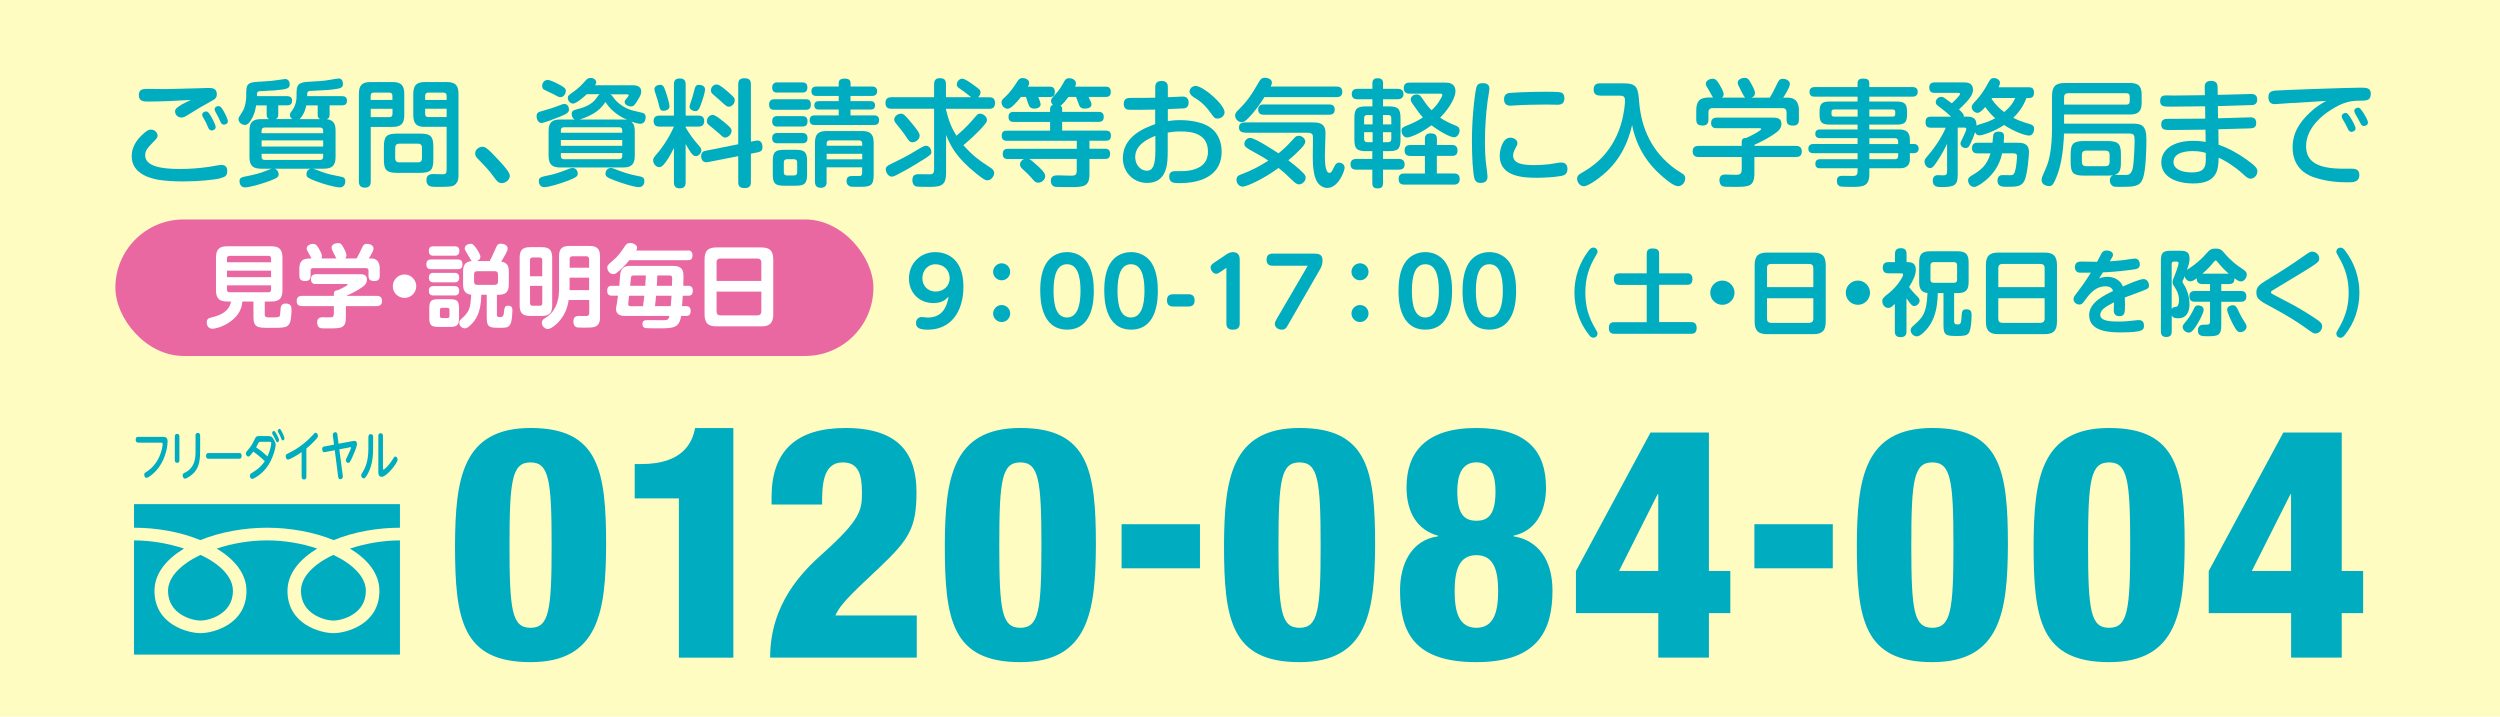<?xml version="1.0" encoding="UTF-8"?>
<svg id="_固定" data-name="固定" xmlns="http://www.w3.org/2000/svg" viewBox="0 0 368.99 105.77">
  <defs>
    <style>
      .cls-1, .cls-2 {
        fill: #00acc0;
      }

      .cls-3 {
        fill: #fff;
      }

      .cls-2 {
        fill-rule: evenodd;
      }

      .cls-4 {
        fill: #ea68a2;
      }

      .cls-5 {
        fill: #fffcc2;
      }
    </style>
  </defs>
  <rect class="cls-5" width="368.99" height="105.77"/>
  <g>
    <g>
      <path class="cls-1" d="M32.57,26.3c-.96.26-3.36.48-5.61.48-1.37,0-2.42-.09-3.21-.19-1.22-.16-4.31-.79-4.31-3.52,0-1.7,1.11-2.81,1.9-3.48.41-.34.63-.46.93-.46.7,0,.99.6.99.89s-.09.38-.77,1.08c-.82.82-1.06,1.22-1.06,1.82,0,1.7,2.59,2.02,5.16,2.02,1.42,0,2.95-.12,4.24-.31.29-.03,1.54-.29,1.82-.29.82,0,.89.58.89.87,0,.72-.27.89-.98,1.08ZM21.88,14.99c-.65,0-1.39-.03-1.39-.94s.62-.93,1.34-.93c.31,0,2.31.03,2.64.03.48,0,3.22-.07,4.7-.12.26,0,1.34-.05,1.56-.05.53,0,1.27.02,1.27.91,0,.6-.26.74-.98,1.13-1.23.67-1.82,1.03-3.28,1.94-.46.29-.69.39-.96.39-.53,0-.94-.41-.94-.91,0-.36.26-.58,1.06-1.06.19-.12,1.1-.53,1.27-.63-1.92.12-4.36.24-6.29.24ZM29.91,17.22c-.03-.08-.07-.21-.07-.29,0-.31.36-.48.58-.48.24,0,.36.12.72.72.17.29.69,1.23.69,1.59s-.39.5-.58.5c-.31,0-.43-.26-.48-.34-.07-.14-.34-.74-.39-.88-.07-.12-.39-.7-.46-.82ZM31.9,16.69c-.09-.15-.22-.39-.22-.57,0-.33.38-.46.58-.46.26,0,.41.14.79.82.19.33.58,1.1.58,1.42,0,.36-.36.5-.58.5-.15,0-.36-.1-.46-.31-.07-.14-.33-.72-.38-.82-.12-.24-.19-.36-.31-.58Z"/>
      <path class="cls-1" d="M43.15,17.58c-.1-.09-.36-.27-.36-.6,0-.24.1-.38.45-.86.14-.19.53-.86.53-1.94v-.55c0-1.49.69-1.51,2.44-1.6.51-.02,1.61-.08,2.44-.24.43-.07,1.17-.21,1.32-.21.55,0,.65.51.65.79,0,.58-.29.69-1.56.84-.89.12-2.33.14-3.24.21-.48.03-.48.24-.48.53v.24h5.13c.33,0,.74.1.74.62,0,.29-.02.74-.74.74h-1.82v1.35c0,.22-.02.53-.41.69,1.08.14,1.29.82,1.29,1.7v3.88c0,1.25-.5,1.73-1.73,1.73h-1.63c.26.04,1.3.46,1.51.53.86.29,1.3.39,2.66.65.31.05.63.17.63.69,0,.29-.15.89-.82.89-.57,0-2.38-.46-3.58-.94-1.18-.46-1.34-.6-1.34-1.01,0-.27.14-.72.65-.81h-5.35c.41.12.6.53.6.82,0,.38-.22.57-1.32.98-1.42.53-3.07.96-3.64.96-.69,0-.82-.65-.82-.89,0-.57.29-.62,1.34-.82.94-.19,1.82-.43,2.45-.69.75-.29.84-.33.99-.36h-1.58c-1.18,0-1.73-.41-1.73-1.73v-3.88c0-1.27.51-1.71,1.73-1.71h1.17c-.34-.17-.36-.43-.36-.67v-1.35h-1.56c-.12.69-.22,1.32-.79,2.21-.38.6-.62.67-.87.67-.46,0-.94-.39-.94-.84,0-.22.03-.27.51-1,.53-.77.63-1.96.63-2.3v-.65c0-1.49.5-1.51,2.23-1.61,1.3-.07,1.77-.12,2.32-.21.1-.02,1.13-.17,1.18-.17.51,0,.69.45.69.77,0,.58-.24.75-2.23.91-.36.03-1.9.09-2.2.12-.14.02-.41.03-.41.46v.27h4.44c.31,0,.75.1.75.62,0,.27-.02.74-.74.74h-1.3v1.35c0,.26-.03.5-.36.67h2.45ZM47.7,19.66v-.36c0-.33-.17-.48-.5-.48h-8.11c-.34,0-.48.17-.48.48v.36h9.09ZM47.7,20.72h-9.09v.91h9.09v-.91ZM47.7,22.7h-9.09v.43c0,.31.14.48.48.48h8.11c.33,0,.5-.15.5-.48v-.43ZM47.23,17.58c-.31-.17-.34-.41-.34-.67v-1.35h-1.68c-.09.36-.27,1.3-.99,2.02h3.02Z"/>
      <path class="cls-1" d="M54.72,26.79c0,.22,0,.91-.86.91s-.89-.65-.89-.91v-12.95c0-1.3.53-1.73,1.73-1.73h3.24c1.18,0,1.73.43,1.73,1.73v3.16c0,1.34-.58,1.73-1.73,1.73h-3.22v8.06ZM57.92,14.75v-.6c0-.26-.1-.48-.48-.48h-2.25c-.41,0-.48.26-.48.48v.6h3.21ZM54.72,17.29h2.73c.31,0,.48-.14.48-.48v-.75h-3.21v1.24ZM63.96,23.55c0,1.54-.38,1.96-1.96,1.96h-3.38c-1.56,0-1.96-.39-1.96-1.96v-1.87c0-1.56.39-1.96,1.96-1.96h3.38c1.54,0,1.96.38,1.96,1.96v1.87ZM62.28,21.82c0-.43-.21-.62-.6-.62h-2.73c-.41,0-.62.21-.62.62v1.54c0,.38.17.6.62.6h2.73c.48,0,.6-.26.6-.6v-1.54ZM62.73,18.73c-1.15,0-1.73-.38-1.73-1.73v-3.16c0-1.3.53-1.73,1.73-1.73h3.21c1.2,0,1.73.43,1.73,1.73v12.07c0,.31-.02,1.08-.67,1.46-.33.21-1.39.21-2.11.21-1.08,0-1.35,0-1.61-.19s-.34-.5-.34-.79c0-.69.38-.91.99-.91.24,0,1.23.03,1.44.03.41,0,.55-.15.55-.6v-6.4h-3.19ZM65.92,14.75v-.6c0-.31-.14-.48-.48-.48h-2.21c-.33,0-.48.15-.48.48v.6h3.17ZM65.92,17.29v-1.24h-3.17v.75c0,.33.15.48.48.48h2.69Z"/>
      <path class="cls-1" d="M74.07,27.03c-.53,0-.79-.38-1.06-.75-.79-1.11-1.51-1.85-2.54-2.9-.12-.14-.34-.36-.34-.74,0-.53.55-.98,1.06-.98.38,0,.63.02,2.69,2.28.48.53,1.37,1.51,1.37,1.99,0,.63-.65,1.1-1.18,1.1Z"/>
      <path class="cls-1" d="M82.46,17.29c-.57.22-2.14.86-2.56.86s-.7-.51-.7-.98c0-.57.24-.63,1.01-.84.94-.26,1.53-.46,2.02-.65.84-.31.88-.34,1.05-.34.62,0,.69.65.7.81,0,.43-.22.62-1.53,1.15ZM85.27,25.61c0,.41-.21.58-1.42,1.05-1.32.5-2.85.96-3.5.96-.74,0-.82-.67-.82-.87,0-.57.24-.62,1.53-.89.69-.14,1.47-.38,2.4-.74.67-.26.82-.33,1.05-.33.58,0,.77.58.77.82ZM80.78,11.79c.43,0,1.35.46,1.85.74.7.38.88.53.88.88,0,.51-.38.93-.79.93-.24,0-.33-.05-1.11-.48-.21-.1-1.15-.53-1.32-.63-.1-.07-.27-.17-.27-.58,0-.27.22-.84.77-.84ZM93.69,22.99c0,1.34-.58,1.73-1.73,1.73h-9.26c-1.13,0-1.73-.38-1.73-1.73v-3.64c0-1.35.6-1.71,1.73-1.71h2.14c-.36-.17-.46-.55-.46-.79,0-.45.24-.58.67-.69.94-.22,2.35-.67,3.02-1.73.24-.38.27-.41.45-.53h-1.9c-.5.46-1.58,1.39-2.04,1.39-.34,0-.77-.34-.77-.81,0-.34.03-.36.94-1.01.67-.48,1.22-1.06,1.71-1.61.17-.19.36-.36.72-.36.43,0,.82.29.82.63,0,.17-.1.34-.17.45h5.47c.38,0,1.34,0,1.34.93,0,.22,0,.48-.6,1.41-.36.57-.53.79-.91.79-.21,0-.93-.15-.93-.65,0-.19.05-.26.26-.51.29-.36.33-.39.33-.48,0-.15-.17-.15-.31-.15h-2.42c.24.14.26.15.51.51.53.79,1.73,1.63,2.86,1.89.19.05,1.34.31,1.42.34.19.07.45.19.45.65,0,.39-.21.96-.77.96-.41,0-1.06-.22-1.37-.34.48.38.53.98.53,1.44v3.64ZM91.84,19.59v-.33c0-.31-.14-.48-.48-.48h-8.08c-.33,0-.5.15-.5.48v.33h9.06ZM82.78,20.66v.86h9.06v-.86h-9.06ZM82.78,22.59v.43c0,.38.22.48.5.48h8.08c.31,0,.48-.14.48-.48v-.43h-9.06ZM91.96,17.64c.17,0,.36,0,.6.03-.55-.24-2.13-.93-3.21-2.62-.43.72-1.06,1.29-1.71,1.68-.96.58-1.94.86-2.09.91h6.41ZM90.14,24.79c.24,0,.26.02,1.32.43,1.18.45,2.13.65,3,.82.57.1.65.41.65.72,0,.22-.1.86-.82.86s-2.45-.57-3.5-.96c-1.35-.51-1.42-.65-1.42-1.1,0-.26.26-.77.77-.77Z"/>
      <path class="cls-1" d="M99.47,21.84c-.48.99-.91,1.68-1.27,2.16-.39.5-.6.67-.91.67-.46,0-.89-.5-.89-1.01,0-.31.03-.34.84-1.3.1-.12,1.29-1.54,2.23-3.67h-2.11c-.58,0-.89-.22-.89-.86,0-.77.69-.77.89-.77h2.11v-4.61c0-.65.29-.87.91-.87.79,0,.82.62.82.87v4.61h1.85c.45,0,.89.12.89.82,0,.79-.65.81-.89.81h-1.85v.12c.58,1.01,1.2,1.8,1.49,2.14.79.91.82.94.82,1.24,0,.41-.39.86-.82.86-.48,0-.86-.69-1.49-1.8v5.66c0,.62-.27.89-.91.89-.82,0-.82-.67-.82-.89v-5.06ZM98.34,13.78c.12.36.48,1.56.48,1.9,0,.6-.72.67-.91.67-.46,0-.51-.22-.7-1.01-.14-.57-.15-.58-.53-1.73-.05-.17-.09-.31-.09-.46,0-.45.51-.63.84-.63.48,0,.57.26.91,1.27ZM104.07,13.18c0,.39-.38,1.63-.65,2.33-.27.72-.45.89-.79.89-.27,0-.86-.17-.86-.69,0-.12.39-1.24.46-1.48.07-.22.29-1.18.39-1.37.02-.07.15-.34.5-.34.74,0,.94.39.94.65ZM111.55,20.76c.94-.17.99.69.99.98,0,.38-.12.62-.7.74l-1.01.21v4.18c0,.36-.07.89-.86.89-.69,0-1.01-.19-1.01-.89v-3.82l-4.49.88c-.63.12-.98-.29-.98-.89s.34-.72.67-.79l4.8-.96v-8.85c0-.34.07-.89.86-.89.69,0,1.01.19,1.01.89v8.47l.72-.14ZM106.71,17.88c.31.26.94.77,1.13,1.03.12.15.14.31.14.39,0,.51-.5,1-.94,1-.27,0-.33-.07-.89-.58-.41-.38-1.13-.94-1.56-1.3-.14-.12-.26-.26-.26-.53,0-.51.43-.93.84-.93s1.06.55,1.54.93ZM107.48,13.59c.91.79.96.88.96,1.22,0,.5-.43.94-.87.94-.29,0-.38-.09-1.15-.79-.19-.17-1.06-.93-1.23-1.08-.12-.1-.26-.27-.26-.55,0-.46.39-.86.82-.86.24,0,.48.03,1.73,1.11Z"/>
      <path class="cls-1" d="M114.3,16.21c-.22,0-.79,0-.79-.77s.57-.79.79-.79h4.61c.26,0,.77.02.77.75,0,.67-.33.81-.77.81h-4.61ZM114.76,13.67c-.22,0-.79,0-.79-.74s.57-.77.79-.77h3.62c.22,0,.79,0,.79.75s-.55.75-.79.75h-3.62ZM114.76,18.68c-.22,0-.79,0-.79-.77s.55-.77.79-.77h3.64c.22,0,.79,0,.79.77s-.57.77-.79.77h-3.64ZM114.78,21.15c-.22,0-.81,0-.81-.75s.57-.77.79-.77h3.64c.21,0,.79.02.79.77s-.57.75-.82.75h-3.58ZM119.12,25.73c0,1.34-.33,1.68-1.68,1.68h-1.7c-1.37,0-1.68-.36-1.68-1.68v-1.94c0-1.32.31-1.68,1.68-1.68h1.68c1.35,0,1.7.33,1.7,1.68v1.94ZM117.66,23.98c0-.31-.15-.48-.48-.48h-1.01c-.33,0-.48.17-.48.48v1.44c0,.31.14.48.48.48h1.01c.34,0,.48-.17.48-.48v-1.44ZM128.67,12.77c.21,0,.79,0,.79.69s-.58.7-.79.7h-3.14v.77h2.95c.27,0,.67.07.67.62,0,.48-.29.62-.67.62h-2.95v.86h3.45c.21,0,.77,0,.77.7,0,.62-.38.72-.77.72h-8.71c-.22,0-.77,0-.77-.7s.51-.72.77-.72h3.52v-.86h-2.93c-.15,0-.67,0-.67-.62,0-.51.33-.62.67-.62h2.93v-.77h-3.26c-.21,0-.77,0-.77-.69s.55-.7.77-.7h3.26v-.48c0-.22.03-.69.86-.69.45,0,.89.1.89.69v.48h3.14ZM122.01,26.83c0,.22,0,.89-.86.89s-.86-.67-.86-.89v-5.78c0-1.22.45-1.71,1.73-1.71h5.2c1.2,0,1.73.43,1.73,1.71v4.75c0,1.56-.46,1.77-1.89,1.77s-1.41,0-1.54-.04c-.21-.05-.57-.26-.57-.81,0-.74.53-.74.86-.74h1.11c.22,0,.33-.22.33-.46v-.82h-5.25v2.13ZM122.01,21.51h5.25v-.31c0-.31-.14-.48-.48-.48h-4.29c-.43,0-.48.29-.48.48v.31ZM127.26,22.7h-5.25v.82h5.25v-.82Z"/>
      <path class="cls-1" d="M139.63,25.66c0,1.92-1.05,1.92-2.69,1.92-.58,0-1.49,0-1.75-.07-.39-.12-.53-.55-.53-.91,0-.89.57-.89,1.05-.89.24,0,1.34.02,1.56.02.46,0,.6-.26.6-.69v-8.99h-6.29c-.24,0-.89,0-.89-.84,0-.77.51-.86.89-.86h6.29v-1.92c0-.38.09-.89.82-.89.6,0,.93.17.93.89v1.92h3.72c-.19-.14-.96-.77-1.12-.87-.12-.09-.77-.55-.81-.58-.1-.1-.19-.24-.19-.45,0-.39.38-.84.79-.84s1.23.6,1.75.98c.81.58.96.7.96,1.05,0,.15-.07.46-.36.72h1.63c.29,0,.87.02.87.81,0,.65-.26.89-.87.89h-6.36v.14c.39,1.65.87,2.78,1.54,3.84,1.15-.96,2.11-2.01,2.35-2.3.77-.91.81-.96,1.17-.96.41,0,.98.43.98.91,0,.24-.03.39-.84,1.27-.74.79-1.73,1.73-2.64,2.47,1.54,1.7,2.32,2.21,4.12,3.4.09.07.43.31.43.7,0,.45-.43,1.08-.98,1.08-.29,0-.46-.02-1.68-1-3.1-2.5-3.84-4.24-4.44-5.69v5.75ZM130.73,25.05c0-.5.19-.58,1.63-1.27,1.42-.69,2.57-1.37,3.74-2.08.27-.15.43-.19.57-.19.48,0,.79.5.79.91,0,.34,0,.43-2.06,1.68-1.25.77-1.7,1.01-3.1,1.75-.31.15-.48.22-.7.22-.46,0-.86-.6-.86-1.03ZM134.4,17.98c.21.24.79.94,1.13,1.46.14.21.21.43.21.6,0,.55-.62.96-1.05.96s-.58-.27-.98-.86c-.41-.63-.86-1.18-1.37-1.8-.15-.19-.36-.41-.36-.7,0-.39.43-.86,1.03-.86.36,0,.67.34,1.39,1.2Z"/>
      <path class="cls-1" d="M150.68,14.31c-.36.5-.79.94-1.03,1.17-.38.36-.63.57-.94.57-.43,0-.89-.43-.89-.93,0-.31.15-.46.36-.65.99-.88,1.56-1.8,2.01-2.5.27-.43.58-.45.72-.45.38,0,.99.19.99.72,0,.21-.09.38-.19.55h3.19c.22,0,.79,0,.79.74,0,.58-.22.79-.79.79h-1.65c.14.36.34.87.34,1.08,0,.46-.53.63-.93.63-.51,0-.69-.24-.75-.38-.12-.19-.41-1.13-.48-1.34h-.75ZM157.7,14.31c-.36.48-.75.99-1.17,1.29.24.17.24.36.24.46v.45h5.35c.27,0,.79.02.79.74,0,.63-.38.74-.79.74h-5.35v1.29h6.43c.22,0,.77,0,.77.74s-.51.75-.77.75h-2.4v1.18h2.28c.26,0,.77.03.77.74s-.41.77-.77.77h-2.28v2.23c0,1.92-.91,1.92-2.92,1.92-.41,0-1.99,0-2.21-.05-.24-.05-.57-.31-.57-.86,0-.82.62-.82,1.1-.82.26,0,1.8.05,1.97.05.5,0,.75-.14.75-.67v-1.8h-7.01c.26.14.84.65,1.18.96.51.46,1.18,1.08,1.18,1.58s-.51.96-1.03.96c-.41,0-.57-.19-1.05-.77-.24-.29-.82-.84-1.25-1.23-.19-.16-.39-.36-.39-.7,0-.41.36-.69.57-.79h-2.33c-.27,0-.79-.02-.79-.74,0-.65.38-.77.79-.77h10.14v-1.18h-10.29c-.22,0-.79,0-.79-.74s.46-.75.79-.75h6.35v-1.29h-5.35c-.21,0-.79,0-.79-.74s.51-.74.82-.74h5.32v-.45c0-.39.21-.51.41-.58-.27-.27-.27-.51-.27-.6,0-.26.05-.33.57-.89.65-.69.94-1.2,1.39-2.01.12-.21.27-.45.72-.45.38,0,.99.22.99.77,0,.22-.09.39-.12.48h4.48c.27,0,.79.02.79.77,0,.7-.45.75-.79.75h-2.49c.07.14.31.65.36.79.05.14.07.26.07.31,0,.62-.87.62-1.01.62-.5,0-.69-.21-.81-.5-.07-.19-.39-1.05-.46-1.22h-1.11Z"/>
      <path class="cls-1" d="M172.36,17.88c.34-.05.91-.15,1.78-.15,1.49,0,3.43.27,4.61,1.17,1.22.93,1.56,2.38,1.56,3.48,0,2.16-1.17,3.57-3.16,4.22-.67.22-1.61.43-3.07.43-.72,0-1.51,0-1.51-.96,0-.81.63-.81.93-.81,1.46,0,1.68,0,2.44-.17,1.18-.27,2.35-.98,2.35-2.71,0-2.62-2.3-2.98-3.98-2.98-1.05,0-1.56.1-1.96.17v2.71c0,1.7,0,4.72-3.05,4.72-2.01,0-3.57-1.58-3.57-3.65,0-3.17,3.1-4.44,4.77-5.03v-2.14c-.58,0-2.13.03-2.62.03-1.17,0-1.3,0-1.51-.05-.17-.03-.51-.24-.51-.84,0-.87.65-.87,1.1-.87,1.58,0,1.8,0,3.55-.03v-1.49c0-.34.02-.98.93-.98s.93.6.93.98v1.42c.34-.02,1.92-.1,2.13-.1.24,0,.94,0,.94.89,0,.75-.53.84-.7.86-.17.02-1.99.09-2.37.1v1.8ZM170.53,20.05c-1.1.43-2.98,1.32-2.98,3.14,0,1.17.84,2.01,1.71,2.01s1.27-.75,1.27-2.98v-2.16ZM176.45,12.68c1.13,0,4.29,2.74,4.29,3.89,0,.51-.5.93-1.03.93-.41,0-.48-.08-1.06-.89-.93-1.3-1.73-1.82-2.52-2.3-.41-.26-.57-.63-.57-.79,0-.17.14-.43.22-.53.12-.14.38-.31.67-.31Z"/>
      <path class="cls-1" d="M197.25,12.78c.24,0,.87,0,.87.77,0,.62-.39.79-.87.79h-10.63c-.67,1.06-1.41,2.09-2.28,3-.55.57-.75.69-1.08.69-.57,0-.96-.53-.96-.98,0-.29.14-.48.39-.74,1.53-1.48,2.11-2.49,3.17-4.29.14-.24.34-.55.84-.55.36,0,1.03.19,1.03.72,0,.24-.14.48-.19.58h9.71ZM184.41,22.06c-.39-.22-.75-.43-.75-.82s.34-.89.86-.89c.72,0,3.76,2.01,4.17,2.28.6-.46,1.27-1.06,2.33-2.25.17-.19.34-.34.67-.34.45,0,.96.38.96.86,0,.39-.41.81-.89,1.29-.34.36-.82.82-1.61,1.47.6.45,1.35,1.03,2.2,1.87.26.27.36.45.36.69,0,.57-.55,1-.98,1-.31,0-.58-.24-.7-.34-1.46-1.39-1.63-1.54-2.32-2.09-2.3,1.68-4.72,2.76-5.3,2.76-.51,0-.91-.48-.91-1.01s.36-.67.62-.77c1.7-.63,2.88-1.29,4.08-2.06-.74-.5-.84-.55-2.78-1.63ZM183.74,19.56c-.19,0-.87,0-.87-.74,0-.62.43-.75.87-.75h9.96c.77,0,1.94,0,1.94,1.56,0,.53-.09,2.85-.09,3.33,0,.65,0,2.56.67,2.56.27,0,.41-.29.69-.89.27-.57.53-.63.74-.63.24,0,.81.17.81.77,0,.46-.93,2.97-2.54,2.97-.72,0-1.35-.48-1.66-1.18-.22-.48-.5-1.34-.5-3.48,0-.36.03-2.73.03-2.74,0-.39-.02-.75-.82-.75h-9.23ZM186.47,16.93c-.65,0-.77-.45-.77-.74,0-.45.21-.77.77-.77h9.76c.53,0,.77.29.77.74,0,.5-.26.77-.77.77h-9.76Z"/>
      <path class="cls-1" d="M202.56,15.7v-1.05h-2.18c-.19,0-.87,0-.87-.77s.69-.77.87-.77h2.18v-.84c0-.65.46-.72.82-.72.48,0,.75.22.75.72v.84h2.14c.26,0,.88.03.88.77s-.67.77-.88.77h-2.14v1.05h.81c1.41,0,1.77.34,1.77,1.77v3.07c0,1.46-.36,1.77-1.77,1.77h-.81v1.15h2.31c.27,0,.88.03.88.81s-.67.77-.88.77h-2.31v1.96c0,.5-.15.81-.81.81-.75,0-.77-.51-.77-.81v-1.96h-2.35c-.24,0-.87,0-.87-.79s.67-.79.87-.79h2.35v-1.15h-.87c-1.42,0-1.78-.34-1.78-1.77v-3.07c0-1.42.36-1.77,1.78-1.77h.87ZM202.59,18.36v-1.39h-.77c-.31,0-.48.15-.48.48v.91h1.25ZM202.59,19.51h-1.25v1c0,.39.24.48.48.48h.77v-1.48ZM204.12,18.36h1.23v-.91c0-.26-.1-.48-.48-.48h-.75v1.39ZM204.12,19.51v1.48h.75c.33,0,.48-.16.48-.48v-1h-1.23ZM214.25,21.39c.24,0,.88.02.88.81s-.55.81-.88.81h-2.18v2.59h2.49c.22,0,.89,0,.89.81s-.62.84-.89.84h-7.25c-.29,0-.88-.03-.88-.82s.53-.82.88-.82h3v-2.59h-2.11c-.24,0-.89,0-.89-.81,0-.72.51-.81.89-.81h2.11v-.91c0-.57.33-.81.84-.81s.93.14.93.81v.91h2.18ZM208.08,13.83c-.26,0-.89-.02-.89-.82,0-.72.48-.82.89-.82h5.16c.53,0,1.58.03,1.58,1.3,0,.74-.7,2.3-2.26,3.88.69.46,1.46.84,2.2,1.13.36.14.67.27.67.75s-.34,1.01-.82,1.01c-.55,0-2.08-.81-3.33-1.77-1.73,1.29-3.19,1.8-3.6,1.8-.51,0-.82-.53-.82-.98s.09-.5,1.46-1.06c.6-.26,1.17-.57,1.7-.93-.53-.57-.67-.77-1.51-1.97-.19-.27-.29-.45-.29-.67,0-.43.43-.74.88-.74.21,0,.45.03.77.51.75,1.1.86,1.23,1.42,1.82.79-.65,1.59-1.97,1.59-2.26,0-.14-.12-.19-.26-.19h-4.53Z"/>
      <path class="cls-1" d="M219.83,13.09c0,.29-.24,1.58-.27,1.85-.27,2.04-.39,4.22-.39,6.02,0,1.34.07,2.68.26,3.96.03.27.12.93.12,1.15,0,.46-.19.93-1.01.93-.46,0-.79-.17-.93-.7-.22-.84-.36-3.09-.36-5.51,0-3.89.5-7.39.67-7.94.19-.57.6-.57,1.08-.57.09,0,.84.04.84.81ZM230.4,25.97c-.98.19-2.56.27-3.53.27-1.87,0-5.52-.09-5.52-3.24,0-.84.41-2.68,1.56-2.68.5,0,1.05.31,1.05.79,0,.22,0,.24-.34.88-.21.39-.29.69-.29.96,0,1.25,1.51,1.42,3.16,1.42.26,0,1.25-.02,2.32-.15.26-.03,1.35-.24,1.58-.24.39,0,.94.12.96.93,0,.53-.17.93-.93,1.06ZM229.9,15.46c-.26,0-1.39-.03-1.63-.03-1.66,0-3.57.05-4.87.14-.19.02-.36.03-.45.03-.51,0-.96-.22-.96-.94,0-.81.55-.89.75-.93.33-.05,2.88-.19,5.42-.19.46,0,1.85,0,2.21.1.26.07.53.31.53.88,0,.86-.62.94-1.01.94Z"/>
      <path class="cls-1" d="M236.15,14.1c-.22,0-.94,0-.94-.89,0-.82.57-.91.94-.91h3.53c2.04,0,2.09.79,2.26,2.83.31,3.7,1.8,7.32,5.44,9.9.17.12.98.6,1.11.72.19.17.24.39.24.58,0,.53-.41,1.15-1.06,1.15-.57,0-1.53-.77-2.11-1.27-1.3-1.08-3.81-3.43-4.67-7.75-.31,1.29-.99,4.03-3.36,6.47-1.25,1.29-3.14,2.56-3.74,2.56-.53,0-1.01-.5-1.01-1.1,0-.46.27-.65.69-.89,1.15-.65,4.32-2.47,5.75-7.05.51-1.63.63-3.26.63-3.58,0-.74-.36-.75-.89-.75h-2.81Z"/>
      <path class="cls-1" d="M265.05,21.53c.21,0,.89,0,.89.82s-.6.82-.89.82h-6.11v2.45c0,1.96-.91,1.96-2.93,1.96-.33,0-1.42,0-1.63-.05-.53-.1-.6-.74-.6-.93,0-.84.67-.84.86-.84.09,0,1.32.04,1.56.04.55,0,.87-.07.87-.81v-1.82h-6.35c-.21,0-.89,0-.89-.82,0-.75.55-.82.89-.82h6.35v-.6c0-.51.36-.58.67-.57.88-.38,2.2-1.11,2.2-1.3,0-.14-.14-.14-.31-.14h-6.29c-.21,0-.79,0-.79-.77,0-.63.46-.79.81-.79h8.15c.63,0,1.42,0,1.42.91,0,.81-.62,1.23-1.37,1.71-.98.63-1.6.93-2.61,1.39v.16h6.11ZM257.61,14.41c-.19-.1-.46-.67-.65-1.03-.43-.86-.48-.96-.48-1.17,0-.48.6-.72,1.01-.72.5,0,.63.24.93.77.6,1.06.6,1.27.6,1.46,0,.21-.03.5-.5.69h2.69c.26-.41.6-1.01.93-1.73.39-.82.5-1.05,1.01-1.05.39,0,1.03.22,1.03.77,0,.45-.67,1.53-.99,2.01h.67c1.65,0,1.65,1.46,1.65,1.92v1.32c0,.26,0,.89-.84.89-.74,0-.98-.26-.98-.88v-1.08c0-.39-.19-.62-.62-.62h-10.29c-.51,0-.62.31-.62.62v1.06c0,.27-.02.89-.84.89-.67,0-.96-.22-.96-.88v-1.34c0-1.42.55-1.92,1.9-1.92h.58c-.12-.14-.48-.86-.57-.99-.45-.74-.5-.82-.5-1.03,0-.45.55-.75.99-.75.5,0,.7.31,1.06.91.22.38.58,1.01.58,1.37,0,.29-.15.43-.24.5h3.43Z"/>
      <path class="cls-1" d="M281.9,23.45c0,1.39-1.13,1.39-1.58,1.39h-4.41v.82c0,1.92-1.01,1.92-2.64,1.92-.36,0-1.29,0-1.58-.05-.27-.05-.57-.24-.57-.84,0-.74.5-.74.96-.74.22,0,1.2.02,1.39.02.45,0,.7-.12.7-.65v-.48h-5.49c-.26,0-.74-.02-.74-.65s.41-.69.74-.69h5.49v-.89h-6.48c-.19,0-.79,0-.79-.67s.6-.69.79-.69h6.48v-.86h-5.54c-.14,0-.7,0-.7-.63s.5-.65.7-.65h5.54v-.72h-4.13c-1.11,0-1.48-.31-1.48-1.46v-.48c0-1.12.34-1.46,1.46-1.46h4.15v-.72h-6.31c-.19,0-.79,0-.79-.7s.62-.72.79-.72h6.31v-.58c0-.48.31-.67.79-.67.55,0,.94.1.94.67v.58h6.36c.17,0,.79,0,.79.7s-.6.72-.79.72h-6.36v.72h4.1c1.08,0,1.47.33,1.47,1.46v.48c0,1.13-.36,1.46-1.47,1.46h-4.1v.72h4.41c1.17,0,1.58.5,1.58,1.56v.58h.58c.57,0,.72.41.72.67,0,.36-.22.69-.72.69h-.58v.84ZM274.18,17.21v-1.05h-3.48c-.24,0-.38.1-.38.36v.33c0,.22.1.36.38.36h3.48ZM275.91,17.21h3.41c.24,0,.41-.07.41-.36v-.33c0-.29-.17-.36-.41-.36h-3.41v1.05ZM275.91,20.4v.86h4.25v-.38c0-.34-.17-.48-.48-.48h-3.77ZM280.16,22.61h-4.25v.89h3.77c.33,0,.48-.15.48-.48v-.41Z"/>
      <path class="cls-1" d="M299.1,14.46c-.5,1.34-1.27,2.28-1.94,2.92.55.31,1.22.58,2.45.94.21.07.62.17.62.69,0,.38-.21,1-.74,1-.62,0-2.3-.63-3.69-1.56-1.37.91-3.12,1.53-3.64,1.53-.36,0-.51-.17-.65-.48-.12.45-.36,1.03-.65,1.65-.21.46-.36.7-.75.7-.43,0-.75-.33-.75-.67,0-.17.05-.27.45-1.08.17-.36.41-.86.41-1.06,0-.15-.12-.21-.33-.21h-.94v7c0,1.49-.48,1.78-2.33,1.78-.63,0-1.35,0-1.35-.94,0-.14,0-.81.74-.82.12,0,.72.03.86.03.43,0,.51-.24.51-.58v-4.08c-.33.69-.79,1.61-1.51,2.66-.48.72-.67.93-1.01.93-.45,0-.81-.5-.81-.94,0-.28.1-.45.33-.7.93-1.08,2.04-2.55,2.81-4.32h-2.2c-.55,0-.79-.22-.79-.86,0-.77.57-.77.79-.77h2.98c-.43-.43-.89-.81-1.37-1.17-.79-.58-.89-.67-.89-.96,0-.38.34-.79.81-.79.19,0,.33.05.55.21.39.27.65.48,1.01.74.26-.22,1.22-1.18,1.22-1.37,0-.17-.17-.17-.26-.17h-3.5c-.65,0-.79-.36-.79-.81,0-.58.39-.74.79-.74h4.27c.46,0,1.39.02,1.39,1.06,0,.63-.26,1.27-2.06,2.93.62.6.74.75.69,1.06h.34c.65,0,1.6,0,1.54,1.32.09-.05.14-.07.36-.14,1.27-.36,1.87-.63,2.42-.94-.6-.51-1.06-1.08-1.48-1.66-.34.39-.77.87-1.13.87s-.86-.36-.86-.84c0-.29.05-.36.81-1.18.43-.48.99-1.24,1.44-2.08.5-.91.57-1.03,1.05-1.03s.87.33.87.7c0,.15-.05.33-.21.65h4.44c.58,0,.79.24.79.84,0,.75-.57.75-.79.75h-.33ZM291.87,22.63c-.22,0-.81,0-.81-.77s.57-.79.81-.79h2.21c.1-1.08.12-1.2.17-1.3.14-.27.43-.34.72-.34.82,0,.82.46.82.75,0,.1-.02.45-.05.89h2.02c.63,0,1.71,0,1.71,1.37,0,.31-.19,3.38-.72,4.32-.45.79-1.18.81-2.54.81-.65,0-1.39,0-1.39-.91,0-.82.6-.82.84-.82.19,0,.99.03,1.15.02.38-.03.51-.22.63-.69.14-.5.27-1.73.27-2.04,0-.34-.09-.5-.58-.5h-1.63c-.15.69-.6,2.69-2.88,4.34-.21.15-.86.62-1.23.62-.57,0-.91-.5-.91-.99,0-.31.17-.46.5-.67,1.29-.77,2.26-1.42,2.81-3.29h-1.94ZM294.03,14.46c-.05.09-.07.1-.09.14.58.81,1.15,1.42,1.87,1.94.53-.45,1.22-1.1,1.63-2.08h-3.41Z"/>
      <path class="cls-1" d="M307.58,25.92c-1.56,0-1.96-.38-1.96-1.96v-1.18c0-1.56.38-1.96,1.96-1.96h3.5c1.54,0,1.96.38,1.96,1.96v1.18c0,.82-.07,1.63-.94,1.85.31-.02,1.72.05,1.99-.02.67-.17.75-1.18.82-1.9.07-.7.15-2.32.15-3.07,0-.89-.07-1.11-.82-1.11h-9.6c-.02.82-.15,3.58-.84,5.69-.21.63-.63,1.66-.91,1.92-.14.1-.29.15-.45.15-.17,0-1.11-.1-1.11-.89,0-.31.12-.6.26-.89.58-1.3.89-1.97,1.13-3.96.14-1.13.15-2.66.15-2.86v-4.72c0-1.46.6-1.9,1.9-1.9h9.6c1.17,0,1.73.39,1.73,1.72v1.2c0,1.27-.51,1.73-1.73,1.73h-9.72v1.35h10.07c1.27,0,2.08.14,2.08,2.32,0,1.41-.07,4.58-.53,5.81-.46,1.2-1.35,1.2-3.5,1.2-.62,0-.77-.02-.91-.1-.27-.15-.46-.48-.46-.86,0-.07,0-.58.48-.75-.31.03-.53.05-.79.05h-3.5ZM304.65,15.44h9.21c.31,0,.48-.15.48-.48v-.72c0-.33-.17-.48-.48-.48h-8.59c-.5,0-.62.27-.62.62v1.06ZM311.37,22.85c0-.38-.15-.62-.62-.62h-2.85c-.43,0-.62.21-.62.62v1.06c0,.41.21.62.62.62h2.85c.48,0,.62-.27.62-.62v-1.06Z"/>
      <path class="cls-1" d="M327.39,17.46c.45-.02,4.68-.14,4.75-.14.24,0,.87.02.87.82s-.51.81-1.3.82c-.69.02-3.67.1-4.29.12l.03,2.28c2.26.75,4.32,2.3,4.94,2.8.79.63.79.94.79,1.13,0,.58-.48,1.08-.98,1.08-.41,0-.67-.24-1.18-.72-.57-.53-1.44-1.18-2.25-1.68-.55-.34-.94-.53-1.3-.7-.05,1.66-.14,3.81-3.74,3.81-2.42,0-4.73-.91-4.73-3.12,0-1.85,1.72-3.17,4.68-3.17.89,0,1.49.09,1.87.15l-.03-1.8c-1.39.02-3.6.05-4.99.05-1.03,0-1.54,0-1.54-.84,0-.77.62-.81.89-.81,1.56,0,4.05-.03,5.61-.03l-.02-1.82c-.82.02-4.37.05-5.11.05-.99,0-1.53,0-1.53-.84s.62-.82,1.01-.82c.15,0,.81.02.94.02.74-.02,3.98-.05,4.65-.05l-.02-1.23c-.02-.65.39-.88.94-.88.6,0,.94.24.96.88l.02,1.18c.63-.02,3.45-.09,4.01-.1.15,0,.79-.03.93-.03.24,0,.89.02.89.82s-.63.82-.89.82c-1.37.05-3.55.1-4.92.15l.03,1.8ZM323.65,22.3c-.7,0-2.85.09-2.85,1.61,0,1.06,1.25,1.54,2.69,1.54,1.34,0,1.92-.41,2.04-1.3.05-.34.05-.6.03-1.58-.33-.1-.89-.27-1.92-.27Z"/>
      <path class="cls-1" d="M338.56,15.18c-.27.02-2.68.19-2.76.19-.26,0-.99,0-.99-1.01,0-.62.24-.93,1.03-.99.81-.07,10.63-.43,12.47-.43.93,0,1.61,0,1.61.89,0,1.03-.63,1.03-1.63,1.03-1.39,0-2.54.22-4.49,1.51-.77.5-3.43,2.4-3.43,5.2,0,2.4,1.83,3.33,5.54,3.33,1.2,0,1.34-.02,1.6.03.53.09.72.45.72.86,0,1.12-.91,1.12-1.72,1.12-1.23,0-3-.09-4.85-.7-.69-.22-3.28-1.08-3.28-4.46,0-1.2.27-2.97,2.47-5.06.99-.96,1.72-1.35,2.49-1.8-1.73.1-2.02.12-4.77.31ZM345.7,17.46c-.05-.09-.07-.21-.07-.29,0-.33.34-.5.58-.5.22,0,.33.1.74.74.19.29.72,1.23.72,1.53,0,.41-.46.53-.62.53-.17,0-.34-.14-.45-.31-.07-.14-.36-.72-.41-.84-.09-.14-.43-.74-.5-.86ZM347.6,16.73c-.09-.15-.12-.26-.12-.38,0-.27.31-.46.55-.46.27,0,.39.17.72.65.24.38.75,1.18.75,1.56s-.41.5-.6.5c-.21,0-.36-.15-.41-.22-.02-.02-.38-.74-.46-.88-.07-.12-.38-.65-.43-.77Z"/>
    </g>
    <g>
      <g>
        <path class="cls-1" d="M136.95,48.66c-1.38,0-1.75-.36-1.75-.99s.48-.88.81-.88c.15,0,.79.08.92.08,2.5,0,2.9-2.14,3.08-3.08-.47.46-.98.94-2.25.94-2.03,0-3.6-1.45-3.6-3.63s1.63-3.89,3.9-3.89c1.24,0,4.14.58,4.14,5.09,0,3.75-1.89,6.36-5.26,6.36ZM138.07,39c-1.13,0-1.93.92-1.93,2.07s.84,1.96,1.95,1.96,2.08-.75,2.08-1.97c0-1.1-.8-2.05-2.1-2.05Z"/>
        <path class="cls-1" d="M149.1,40.12c0,.7-.58,1.25-1.26,1.25s-1.26-.55-1.26-1.25.59-1.26,1.26-1.26,1.26.54,1.26,1.26ZM149.1,46.27c0,.7-.57,1.26-1.26,1.26s-1.26-.57-1.26-1.26.58-1.25,1.26-1.25,1.26.54,1.26,1.25Z"/>
        <path class="cls-1" d="M153.53,42.93c0-2,.37-3.24.92-4.11.7-1.1,1.86-1.61,3.04-1.61.68,0,2.11.18,3.05,1.64.84,1.32.9,3.21.9,4.08,0,1.03,0,5.72-3.94,5.72s-3.96-4.72-3.96-5.72ZM159.48,42.93c0-2.39-.54-3.93-1.99-3.93-1.54-.01-1.99,1.74-1.99,3.93,0,2.34.51,3.93,1.99,3.93s1.99-1.72,1.99-3.93Z"/>
        <path class="cls-1" d="M162.98,42.93c0-2,.37-3.24.92-4.11.7-1.1,1.86-1.61,3.04-1.61.68,0,2.11.18,3.05,1.64.84,1.32.9,3.21.9,4.08,0,1.03,0,5.72-3.94,5.72s-3.96-4.72-3.96-5.72ZM168.92,42.93c0-2.39-.54-3.93-1.99-3.93-1.54-.01-1.99,1.74-1.99,3.93,0,2.34.51,3.93,1.99,3.93s1.99-1.72,1.99-3.93Z"/>
        <path class="cls-1" d="M173.15,45.24c-.25,0-.91-.03-.91-.9,0-.65.34-.91.91-.91h2.26c.46,0,.91.17.91.9,0,.63-.32.91-.91.91h-2.26Z"/>
        <path class="cls-1" d="M180.09,40.16c-.12.08-.36.25-.58.25-.46,0-.83-.55-.83-.94,0-.33.26-.52.51-.69l1.78-1.2c.21-.14.55-.37.99-.37,1.02,0,1.02.84,1.02,1.19v9.34c0,.39-.11.92-.98.92-.66,0-.99-.26-.99-.92v-8.21l-.92.63Z"/>
        <path class="cls-1" d="M187.85,39.22c-.21,0-.91,0-.91-.88,0-.63.32-.91.91-.91h6c.76,0,1.35.08,1.35,1.02,0,.65-.23,1.06-.44,1.42l-4.69,8.14c-.22.39-.37.65-.9.65s-1.01-.37-1.01-.86c0-.21.06-.34.29-.75l4.57-7.83h-5.17Z"/>
        <path class="cls-1" d="M201.99,40.12c0,.7-.58,1.25-1.26,1.25s-1.26-.55-1.26-1.25.59-1.26,1.26-1.26,1.26.54,1.26,1.26ZM201.99,46.27c0,.7-.57,1.26-1.26,1.26s-1.26-.57-1.26-1.26.58-1.25,1.26-1.25,1.26.54,1.26,1.25Z"/>
        <path class="cls-1" d="M206.42,42.93c0-2,.37-3.24.92-4.11.7-1.1,1.86-1.61,3.03-1.61.68,0,2.11.18,3.05,1.64.84,1.32.9,3.21.9,4.08,0,1.03,0,5.72-3.95,5.72s-3.96-4.72-3.96-5.72ZM212.37,42.93c0-2.39-.54-3.93-1.99-3.93-1.54-.01-1.99,1.74-1.99,3.93,0,2.34.51,3.93,1.99,3.93s1.99-1.72,1.99-3.93Z"/>
        <path class="cls-1" d="M215.87,42.93c0-2,.37-3.24.92-4.11.7-1.1,1.86-1.61,3.03-1.61.68,0,2.11.18,3.05,1.64.84,1.32.9,3.21.9,4.08,0,1.03,0,5.72-3.95,5.72s-3.96-4.72-3.96-5.72ZM221.81,42.93c0-2.39-.54-3.93-1.99-3.93-1.54-.01-1.99,1.74-1.99,3.93,0,2.34.51,3.93,1.99,3.93s1.99-1.72,1.99-3.93Z"/>
        <path class="cls-1" d="M235.53,48.63c.22.37.26.46.26.62,0,.28-.22.59-.61.59-.29,0-.44-.15-.63-.39-1.42-1.77-2.17-3.99-2.17-6.26s.73-4.39,2.08-6.17c.25-.32.41-.48.72-.48.39,0,.61.32.61.59,0,.17-.04.25-.26.62-1.03,1.72-1.54,3.32-1.54,5.44,0,1.99.44,3.6,1.54,5.43Z"/>
        <path class="cls-1" d="M248.94,40.33c.22,0,.86,0,.86.84s-.52.87-.86.87h-4.06v5.5h4.7c.23,0,.84,0,.84.86,0,.79-.48.87-.84.87h-11.28c-.25,0-.84-.01-.84-.85s.51-.87.84-.87h4.75v-5.5h-4.01c-.28,0-.84-.03-.84-.86,0-.76.44-.85.84-.85h4.01v-2.92c0-.5.3-.75.85-.75s.98.14.98.75v2.92h4.06Z"/>
        <path class="cls-1" d="M256.01,43.2c0,.96-.79,1.79-1.79,1.79s-1.79-.8-1.79-1.79.81-1.79,1.79-1.79,1.79.83,1.79,1.79Z"/>
        <path class="cls-1" d="M269.47,47.47c0,1.41-.59,1.85-1.85,1.85h-6.79c-1.24,0-1.85-.43-1.85-1.85v-8.34c0-1.42.59-1.85,1.85-1.85h6.79c1.24,0,1.85.43,1.85,1.85v8.34ZM267.64,42.38v-2.83c0-.37-.19-.59-.61-.59h-5.64c-.34,0-.59.17-.59.59v2.83h6.84ZM260.8,44.02v3.02c0,.4.22.61.59.61h5.64c.39,0,.61-.21.61-.61v-3.02h-6.84Z"/>
        <path class="cls-1" d="M276.01,43.2c0,.96-.79,1.79-1.79,1.79s-1.79-.8-1.79-1.79.81-1.79,1.79-1.79,1.79.83,1.79,1.79Z"/>
        <path class="cls-1" d="M281.71,38.7c.61,0,1.06.32,1.06,1.09,0,.41-.11.8-.25,1.16-.15.36-.44.94-.74,1.42.34.5.92,1.1,1.03,1.2.34.34.52.5.52.8,0,.39-.39.8-.81.8-.26,0-.4-.17-.65-.48-.15-.19-.18-.23-.48-.66v4.87c0,.61-.26.86-.91.86-.8,0-.81-.63-.81-.86v-4.04c-.51.47-.66.59-.98.59-.5,0-.87-.48-.87-.97,0-.46.21-.62,1.01-1.25,1.27-1.01,2.07-2.44,2.07-2.68,0-.21-.21-.21-.32-.21h-1.83c-.51,0-.86-.18-.86-.86,0-.79.65-.79.86-.79h.94v-1.2c0-.62.28-.86.91-.86.79,0,.8.62.8.86v1.2h.32ZM288.42,47.36c0,.52.22.52.57.52.26,0,.46,0,.51-.91.06-.99.07-1.32.74-1.32.72,0,.76.46.76.88,0,.59-.08,2.1-.4,2.59-.29.44-.81.47-1.75.47-1.6,0-2-.08-2-1.56v-4.77h-.84c-.04,2.4-.55,3.89-1.38,5.02-.33.44-1.15,1.37-1.72,1.37-.4,0-.9-.39-.9-.88,0-.32.15-.48.37-.68,1.3-1.14,1.99-1.74,2.11-4.84-.47-.05-.79-.23-.97-.5-.19-.28-.26-.65-.26-1.09v-2.98c0-1.23.52-1.59,1.59-1.59h4.11c1.06,0,1.6.36,1.6,1.59v2.98c0,1.19-.48,1.6-1.6,1.6h-.54v4.1ZM288.86,39.17c0-.36-.19-.48-.47-.48h-2.98c-.3,0-.48.15-.48.48v2.1c0,.33.17.47.48.47h2.98c.29,0,.47-.12.47-.47v-2.1Z"/>
        <path class="cls-1" d="M303.6,47.47c0,1.41-.59,1.85-1.85,1.85h-6.79c-1.24,0-1.85-.43-1.85-1.85v-8.34c0-1.42.59-1.85,1.85-1.85h6.79c1.24,0,1.85.43,1.85,1.85v8.34ZM301.78,42.38v-2.83c0-.37-.19-.59-.61-.59h-5.64c-.34,0-.59.17-.59.59v2.83h6.84ZM294.94,44.02v3.02c0,.4.22.61.59.61h5.64c.39,0,.61-.21.61-.61v-3.02h-6.84Z"/>
        <path class="cls-1" d="M309.79,41.11c.25-.1.63-.25,1.26-.25.32,0,1.71.04,2.28,1.42.65-.29,2.48-1.09,3.04-1.09s.81.55.81.94c0,.44-.1.48-1.54,1.02-.57.21-1.46.55-2.03.76.01.23.03.72.03.97,0,1.23,0,1.79-.83,1.79-.11,0-.83,0-.83-.84,0-.19.04-1.05.04-1.21-1.43.72-2.03,1.2-2.03,1.86,0,.92,1.57.98,2.57.98s1.57-.05,2.69-.18c.22-.03.35-.03.47-.03.68,0,.72.59.72.8,0,.62-.08,1.01-3.37,1.01-1.39,0-4.72,0-4.72-2.55,0-1.85,2.17-2.9,3.53-3.56-.12-.32-.32-.69-1.13-.69-1.41,0-2.26,1.02-2.97,1.99-.4.55-.5.7-.88.7-.5,0-.86-.41-.86-.81,0-.28.08-.37.79-1.3.14-.18.79-1.02,1.77-2.59-1.3.01-1.43.01-1.63,0-.14-.01-.72-.08-.72-.8,0-.83.62-.84.98-.84s1.96.04,2.29.03c.11-.19.55-1.05.65-1.23.11-.19.28-.44.76-.44s.94.23.94.63c0,.19-.04.28-.47.97.43-.03,1.25-.08,2.11-.19.25-.03,1.35-.22,1.57-.22.55,0,.75.48.75.84,0,.66-.4.72-1.38.84-1.66.22-3.16.33-4.07.36-.25.4-.33.52-.58.92Z"/>
        <path class="cls-1" d="M326.19,42.95v-1.02h-1.1c-.9,0-.87-.66-.84-.87-.37.26-.66.47-.97.47-.18,0-.66-.12-.84-.76-.04.12-.08.25-.15.39-.15.3-.17.34-.17.44,0,.11.33.58.39.69.11.21.65,1.28.65,2.62,0,1.13-.44,2.07-1.68,2.07-.76,0-.88-.28-.94-.46v2.39c0,.58-.25.83-.84.83-.76,0-.76-.63-.76-.83v-10.36c0-1.28.29-1.54,1.56-1.54h1.17c.73,0,1.5.03,1.5,1.13,0,.59-.14.96-.39,1.7.17-.11.97-.65,1.13-.79.92-.73,1.3-1.14,1.78-1.68.43-.47.62-.68,1.31-.68.74,0,.97.26,1.24.59,1.1,1.32,2.18,2.04,2.25,2.08.97.65,1.12.76,1.12,1.17,0,.47-.37,1.01-.85,1.01-.26,0-.5-.12-.97-.47.04.79-.47.86-.84.86h-1.1v1.02h2.86c.58,0,.84.23.84.83,0,.76-.63.76-.84.76h-2.86v3.43c0,1.45-.39,1.66-1.93,1.66-.92,0-1.52,0-1.52-.87,0-.33.14-.69.52-.8.11-.03.18-.04.79-.04.44,0,.48-.22.48-.51v-2.87h-2.21c-.59,0-.84-.26-.84-.84,0-.75.63-.75.84-.75h2.21ZM320.53,45.62c.07-.18.21-.24.25-.25.07-.03.44-.1.51-.12.26-.12.32-.72.32-.97,0-.15,0-.9-.51-1.68-.39-.62-.43-.69-.43-.95s.06-.41.36-1.16c.28-.66.52-1.49.52-1.66,0-.01,0-.22-.29-.22h-.41c-.23,0-.32.14-.32.33v6.68ZM322.15,48.27c0-.25.04-.29.62-.99.55-.68.81-1.24,1.05-1.74.14-.28.25-.47.62-.47.23,0,.81.11.81.66,0,.5-.76,1.83-1.03,2.26-.7,1.1-.95,1.1-1.16,1.1-.52,0-.91-.46-.91-.83ZM328.95,40.39c-.61-.52-1.17-1.12-1.67-1.75-.08-.1-.15-.19-.26-.19-.1,0-.17.1-.25.19-.79,1.01-1.66,1.71-1.71,1.75h3.89ZM330.37,45.87c.44.91.58,1.13,1.01,1.79.14.22.21.37.21.55,0,.44-.44.81-.92.81-.3,0-.54-.08-1.12-1.21-.25-.5-.83-1.71-.83-2.11,0-.51.59-.65.8-.65.43,0,.57.21.86.81Z"/>
        <path class="cls-1" d="M335.19,40.95c1.61-.97,3.2-2,4.73-3.08.94-.66,1.05-.73,1.37-.73.52,0,1.02.44,1.02,1.01s-.03.58-5.95,4.14c-.85.51-.95.57-1.02.62-.12.08-.15.17-.15.23,0,.15.06.18.61.47,2.81,1.46,2.98,1.56,4.18,2.28,1.02.61,1.74,1.09,2.14,1.38.46.33.62.55.62.9,0,.57-.47,1.05-.99,1.05-.29,0-.3,0-1.5-.86-.77-.55-2.44-1.68-4.76-2.91-1.86-.99-2.46-1.3-2.46-2.25s.46-1.21,2.17-2.25Z"/>
        <path class="cls-1" d="M345.09,37.76c-.21-.36-.26-.46-.26-.62,0-.28.22-.59.61-.59.29,0,.46.14.72.48,1.35,1.78,2.08,3.94,2.08,6.17s-.73,4.5-2.17,6.26c-.21.25-.36.39-.63.39-.39,0-.61-.32-.61-.59,0-.17.06-.26.26-.62,1.31-2.17,1.56-3.9,1.56-5.43,0-1.75-.34-3.44-1.56-5.44Z"/>
      </g>
      <g>
        <g>
          <path class="cls-1" d="M78.31,97.73c-10.15,0-11.15-6.37-11.15-17.28.05-9.72,1.05-17.28,11.15-17.28s11.15,6.37,11.15,17.28c-.05,9.72-1.05,17.28-11.15,17.28ZM78.31,92.66c2.73,0,3.11-2.58,3.11-12.16s-.38-12.25-3.11-12.25-3.11,2.58-3.11,12.25.38,12.16,3.11,12.16Z"/>
          <path class="cls-1" d="M100.19,73.56h-6.51v-5.07h1.01c6.08,0,7.51-3.16,7.9-5.31h5.65v33.89h-8.04v-23.5Z"/>
          <path class="cls-1" d="M113.88,74.47v-1.1c0-6.8,3.64-10.2,10.91-10.2,8.23,0,10.48,4.16,10.48,9.48s-1.15,6.99-5.36,11.01c-3.3,3.16-5.79,5.26-6.61,7.18h12.01v6.22h-21.64c0-7.99,4.83-12.73,7.66-15.27,5.79-5.17,5.89-6.56,5.89-9.09,0-2.68-.53-4.45-2.82-4.45-3.06,0-3.06,3.64-3.06,6.22h-7.47Z"/>
          <path class="cls-1" d="M150.6,97.73c-10.15,0-11.15-6.37-11.15-17.28.05-9.72,1.05-17.28,11.15-17.28s11.15,6.37,11.15,17.28c-.05,9.72-1.05,17.28-11.15,17.28ZM150.6,92.66c2.73,0,3.11-2.58,3.11-12.16s-.38-12.25-3.11-12.25-3.11,2.58-3.11,12.25.38,12.16,3.11,12.16Z"/>
          <path class="cls-1" d="M165.54,77.37h11.57v6.51h-11.57v-6.51Z"/>
          <path class="cls-1" d="M191.81,97.73c-10.15,0-11.15-6.37-11.15-17.28.05-9.72,1.05-17.28,11.15-17.28s11.15,6.37,11.15,17.28c-.05,9.72-1.05,17.28-11.15,17.28ZM191.81,92.66c2.73,0,3.11-2.58,3.11-12.16s-.38-12.25-3.11-12.25-3.11,2.58-3.11,12.25.38,12.16,3.11,12.16Z"/>
          <path class="cls-1" d="M228.19,71.93c0,3.78-1.68,6.46-4.79,7.13v.1c3.59.57,5.74,3.45,5.74,7.99,0,5.74-2.01,10.58-11.25,10.58s-11.25-4.5-11.25-10.58c0-3.78,1.58-7.42,5.6-7.99v-.1c-2.87-.77-4.64-3.21-4.64-7.13,0-5.12,2.78-8.76,10.29-8.76s10.29,3.45,10.29,8.76ZM214.7,87.25c0,3.02.62,5.41,3.21,5.41s3.21-2.39,3.21-5.41-.62-5.31-3.21-5.31-3.21,2.3-3.21,5.31ZM220.73,72.5c0-2.35-.67-4.26-2.82-4.26s-2.82,1.91-2.82,4.26c0,3.3.96,4.36,2.82,4.36s2.82-1.05,2.82-4.36Z"/>
          <path class="cls-1" d="M232.6,84.28l11.01-20.44h8.62v20.44h3.16v6.22h-3.16v6.56h-7.47v-6.56h-12.16v-6.22ZM244.76,72.94h-.1l-5.7,11.34h5.79v-11.34Z"/>
          <path class="cls-1" d="M258.94,77.37h11.57v6.51h-11.57v-6.51Z"/>
          <path class="cls-1" d="M285.21,97.73c-10.15,0-11.15-6.37-11.15-17.28.05-9.72,1.05-17.28,11.15-17.28s11.15,6.37,11.15,17.28c-.05,9.72-1.05,17.28-11.15,17.28ZM285.21,92.66c2.73,0,3.11-2.58,3.11-12.16s-.38-12.25-3.11-12.25-3.11,2.58-3.11,12.25.38,12.16,3.11,12.16Z"/>
          <path class="cls-1" d="M311.3,97.73c-10.15,0-11.15-6.37-11.15-17.28.05-9.72,1.05-17.28,11.15-17.28s11.15,6.37,11.15,17.28c-.05,9.72-1.05,17.28-11.15,17.28ZM311.3,92.66c2.73,0,3.11-2.58,3.11-12.16s-.38-12.25-3.11-12.25-3.11,2.58-3.11,12.25.38,12.16,3.11,12.16Z"/>
          <path class="cls-1" d="M326,84.28l11.01-20.44h8.62v20.44h3.16v6.22h-3.16v6.56h-7.47v-6.56h-12.16v-6.22ZM338.16,72.94h-.1l-5.7,11.34h5.79v-11.34Z"/>
        </g>
        <g>
          <path class="cls-1" d="M20.37,65.32c-.07,0-.34,0-.34-.42s.25-.42.34-.42h3.73c.31,0,.64.09.64.69,0,.49-.19,2.3-1.31,3.83-.66.89-1.55,1.53-1.8,1.53-.23,0-.34-.27-.34-.46,0-.24.08-.28.4-.48.11-.07,1.18-.74,1.81-2.15.41-.9.51-1.74.51-1.89,0-.21-.11-.21-.22-.21h-3.41Z"/>
          <path class="cls-1" d="M26.49,67.89c0,.15-.02.42-.34.42-.29,0-.35-.19-.35-.42v-3.44c0-.17.03-.41.34-.41.22,0,.34.11.34.41v3.44ZM28.85,64.32c0-.16.02-.42.34-.42.24,0,.35.13.35.42v2.18c0,1.16-.08,2.3-.82,3.17-.48.56-1.22.98-1.43.98-.23,0-.33-.3-.33-.49,0-.23.05-.26.43-.45,1.33-.71,1.47-2,1.47-3.03v-2.35Z"/>
          <path class="cls-1" d="M35.31,66.86c.1,0,.35,0,.35.43s-.26.42-.35.42h-4.54c-.1,0-.35,0-.35-.42s.25-.42.35-.42h4.54Z"/>
          <path class="cls-1" d="M39.69,64.38c.34,0,.42.06.61.33.06.09.39.56.39.96,0,.22-.3,2-1.39,3.41-.86,1.1-1.93,1.61-2.06,1.61-.24,0-.36-.28-.36-.46,0-.25.15-.34.33-.45,1.15-.7,1.53-1.21,1.87-1.72-.69-.67-1.44-1.22-1.69-1.41-.54.74-.65.74-.74.74-.17,0-.36-.21-.36-.46,0-.16.06-.23.16-.34.47-.56.73-.86,1.13-1.74.21-.45.3-.49.76-.49h1.35ZM38.43,65.21c-.17,0-.23.07-.26.12-.06.09-.31.59-.37.7.83.56,1.03.75,1.68,1.33.34-.7.56-1.69.56-1.95,0-.2-.12-.2-.22-.2h-1.39ZM41.18,64.95c0,.17-.11.32-.24.32s-.17-.09-.27-.33c-.16-.38-.32-.64-.43-.82-.07-.11-.07-.17-.07-.2,0-.22.17-.35.31-.3.19.07.71,1.13.71,1.34ZM41.99,64.68c0,.17-.11.32-.25.32s-.16-.07-.26-.34c-.16-.42-.27-.6-.41-.85-.05-.08-.07-.14-.07-.2,0-.21.18-.35.32-.3.18.08.66,1.16.66,1.36Z"/>
          <path class="cls-1" d="M45.22,70.34c0,.13-.01.43-.34.43-.31,0-.36-.23-.36-.43v-3.61c-.92.65-1.84,1.11-2.02,1.11-.19,0-.33-.23-.33-.49s.07-.29.47-.49c.73-.37,2.09-1.09,3.49-2.61.31-.34.34-.38.43-.38.19,0,.37.2.37.45,0,.16-.06.27-.26.49-.36.4-.86.91-1.45,1.39v4.13Z"/>
          <path class="cls-1" d="M50.59,70.2c0,.05.01.11.01.16,0,.24-.18.37-.38.37-.22,0-.28-.17-.31-.38l-.5-3.9-1.46.28c-.07.02-.17.02-.24-.03-.14-.1-.16-.35-.16-.42,0-.28.16-.36.3-.38l1.45-.27-.17-1.31s-.01-.09-.01-.15c0-.24.17-.38.37-.38.25,0,.29.24.31.38l.17,1.32,2.09-.39c.08-.02.16-.03.26-.03.32,0,.37.34.37.49,0,.35-.47,1.44-.69,1.92-.33.71-.4.84-.59.84-.17,0-.37-.15-.37-.41,0-.09.02-.13.22-.53.31-.61.56-1.24.56-1.33,0-.04-.02-.05-.04-.05-.03,0-.11.02-.12.02l-1.58.3.51,3.88Z"/>
          <path class="cls-1" d="M54.38,64.49c0-.17.03-.41.34-.41.22,0,.35.1.35.41v1.5c0,1.25-.08,2.46-.65,3.66-.07.15-.44.96-.74.96-.17,0-.37-.19-.37-.45,0-.14.02-.18.28-.59.78-1.23.78-2.89.78-3.51v-1.57ZM56.52,69.1c0,.12,0,.21.07.21.19,0,.95-.79,1.38-1.53.17-.29.24-.4.37-.4.19,0,.35.22.35.45,0,.49-1.6,2.55-2.36,2.55-.49,0-.49-.52-.49-.7v-5.31c0-.2.04-.42.34-.42.22,0,.34.1.34.42v4.73Z"/>
        </g>
        <path class="cls-2" d="M49.25,79.72c-2.96-1.21-6.49-1.83-9.84-1.83s-6.89.63-9.85,1.83c-2.89-1.21-6.42-1.83-9.78-1.83v-3.48h39.25v3.48c-3.36,0-6.88.63-9.78,1.83ZM19.78,96.62v-16.86c2.53,0,5.12.47,7.38,1.21-2.53,1.52-4.36,3.63-4.36,6.24,0,4.97,4.92,6.24,6.79,6.24s6.79-1.27,6.79-6.24c0-2.61-1.86-4.72-4.39-6.24,2.3-.78,4.89-1.21,7.42-1.21s5.12.43,7.41,1.21c-2.52,1.52-4.39,3.63-4.39,6.24,0,4.97,4.92,6.24,6.79,6.24s6.78-1.27,6.78-6.24c0-2.61-1.82-4.72-4.35-6.24,2.26-.74,4.85-1.21,7.38-1.21v16.86H19.78ZM24.8,87.21c0-2.02,1.86-3.91,4.79-5.31,2.96,1.37,4.79,3.29,4.79,5.31,0,3.42-3.49,4.38-4.79,4.38s-4.79-.96-4.79-4.38ZM49.21,81.9c2.93,1.4,4.79,3.29,4.79,5.31,0,3.42-3.49,4.38-4.79,4.38s-4.79-.96-4.79-4.38c0-2.02,1.83-3.94,4.79-5.31Z"/>
      </g>
      <g>
        <rect class="cls-4" x="17.03" y="32.39" width="111.88" height="20.15" rx="10.07" ry="10.07"/>
        <g>
          <path class="cls-3" d="M39.07,46.34c0,.51.17.51,1.03.51.39,0,.93,0,1.12-.12.11-.08.12-.19.2-1.17.04-.61.33-.76.76-.76.81,0,.85.52.85,1.05,0,.25-.07,1.37-.23,1.75-.35.79-.8.79-3.07.79-1.65,0-2.32-.03-2.32-1.6v-2.28h-1.64c-.16,2.83-3.51,4.01-4.4,4.01-.6,0-.85-.45-.85-.95,0-.52.29-.61.67-.71,1.41-.33,2.65-.91,2.91-2.36h-.57c-1.09,0-1.65-.39-1.65-1.65v-4.83c0-1.32.6-1.67,1.65-1.67h6.51c1.05,0,1.65.35,1.65,1.67v4.83c0,1.27-.55,1.65-1.65,1.65h-.96v1.84ZM40.01,38.71v-.56c0-.29-.17-.39-.39-.39h-5.73c-.28,0-.39.15-.39.39v.56h6.51ZM40.01,39.95h-6.51v.95h6.51v-.95ZM40.01,42.11h-6.51v.64c0,.21.09.39.39.39h5.73c.25,0,.39-.13.39-.39v-.64Z"/>
          <path class="cls-3" d="M51.05,45.19v1.68c0,1.6-.73,1.6-2.51,1.6-.4,0-1,.01-1.21-.04-.44-.09-.52-.61-.52-.83,0-.77.61-.77.77-.77.08,0,.92.01,1.09.01.47,0,.61-.09.61-.59v-1.07h-4.68c-.35,0-.81-.09-.81-.76,0-.75.61-.75.81-.75h4.68v-.35c0-.44.4-.47.52-.47.51-.21,1.52-.69,1.52-.85,0-.08-.12-.08-.2-.08h-4.52c-.19,0-.71,0-.71-.73,0-.61.49-.72.72-.72h6.38c.53,0,1.17,0,1.17.79,0,.64-.44.95-.75,1.16-.85.59-1.65.95-2.32,1.25h4.49c.29,0,.81.05.81.75,0,.76-.63.76-.81.76h-4.55ZM49.65,38.14c-.04-.05-.71-1.25-.71-1.61,0-.47.6-.65.93-.65.45,0,.56.19.83.67.36.67.43.89.43,1.12,0,.29-.12.4-.21.48h1.71c.27-.45.45-.83.73-1.44.23-.48.33-.72.81-.72.4,0,.96.2.96.69,0,.39-.51,1.16-.71,1.47h.39c.75,0,1.24.45,1.24,1.53v.99c0,.25-.01.81-.77.81-.63,0-.89-.21-.89-.8v-.72c0-.25-.13-.39-.39-.39h-7.77c-.29,0-.39.17-.39.39v.71c0,.25-.01.81-.77.81-.6,0-.89-.2-.89-.8v-1c0-1.17.51-1.53,1.55-1.53h.25c-.67-1.21-.72-1.31-.72-1.47,0-.4.49-.69.93-.69.41,0,.6.23.88.71.16.27.45.79.45,1.12,0,.17-.05.25-.09.33h2.23Z"/>
          <path class="cls-3" d="M61.44,42.24c0,.93-.76,1.73-1.73,1.73s-1.73-.77-1.73-1.73.79-1.73,1.73-1.73,1.73.8,1.73,1.73Z"/>
          <path class="cls-3" d="M67.55,38.3c.27,0,.71.03.71.71,0,.6-.31.72-.71.72h-3.91c-.19,0-.71,0-.71-.68,0-.61.28-.75.71-.75h3.91ZM67.08,36.35c.21,0,.72,0,.72.68s-.44.71-.72.71h-3.08c-.2,0-.71,0-.71-.69s.45-.69.71-.69h3.08ZM67.06,40.27c.2,0,.71,0,.71.69s-.43.71-.71.71h-3.05c-.2,0-.71,0-.71-.69s.47-.71.71-.71h3.05ZM67.06,42.23c.19,0,.71,0,.71.69s-.49.69-.75.69h-3.01c-.2,0-.71,0-.71-.68s.44-.71.71-.71h3.05ZM67.75,46.86c0,1.12-.24,1.39-1.39,1.39h-1.61c-1.13,0-1.39-.25-1.39-1.39v-1.31c0-1.15.25-1.39,1.4-1.39h1.59c1.13,0,1.4.23,1.4,1.39v1.31ZM66.34,45.75c0-.19-.09-.32-.32-.32h-.77c-.19,0-.32.09-.32.32v.88c0,.21.12.32.32.32h.77c.24,0,.32-.13.32-.32v-.88ZM72.27,38.55c.24-.47.41-.77.83-1.75.25-.61.35-.83.84-.83.47,0,.99.25.99.71,0,.37-.47,1.13-.95,1.93.88.16,1.12.6,1.12,1.48v1.89c0,1.17-.51,1.53-1.55,1.53h-.21v2.92c0,.25.07.37.4.37.37,0,.57-.07.63-.61.09-.83.12-1.07.63-1.07.63,0,.63.44.63.76,0,.05-.04,1.33-.25,1.85-.28.65-.69.65-1.63.65-1.47,0-1.91-.03-1.91-1.51v-3.37h-.8c-.05,2.64-.81,3.72-1.51,4.4-.56.56-.76.56-.92.56-.43,0-.83-.37-.83-.81,0-.23.08-.36.28-.55,1.28-1.13,1.36-1.61,1.49-3.6-1.08-.11-1.2-.88-1.2-1.53v-1.89c0-.75.16-1.48,1.31-1.55-.16-.09-.19-.17-.4-.57-.08-.16-.51-.85-.59-1.01-.05-.12-.08-.2-.08-.29,0-.45.52-.68.84-.68.28,0,.44.03.99.85.17.28.49.8.49,1.05,0,.32-.2.53-.52.65h1.88ZM70.42,40.03c-.31,0-.45.16-.45.45v1.11c0,.29.15.45.45.45h2.63c.31,0,.45-.16.45-.45v-1.11c0-.31-.16-.45-.45-.45h-2.63Z"/>
          <path class="cls-3" d="M81.5,45.1c0,1.19-.51,1.53-1.53,1.53h-1.72c-1.01,0-1.55-.33-1.55-1.53v-7.07c0-1.2.52-1.55,1.55-1.55h1.72c1.07,0,1.53.4,1.53,1.55v7.07ZM80.03,40.78v-2.39c0-.23-.09-.39-.39-.39h-1.03c-.32,0-.39.2-.39.39v2.39h1.8ZM80.03,42.19h-1.8v2.55c0,.25.12.39.39.39h1.03c.28,0,.39-.13.39-.39v-2.55ZM83.93,44.28c-.16,1.25-.69,2.41-1.56,3.32-.09.09-.95.96-1.52.96-.48,0-.88-.48-.88-.91,0-.33.17-.52.49-.71,1.48-.87,2.05-2.43,2.05-4.15v-4.96c0-1.2.53-1.53,1.55-1.53h2.95c1,0,1.55.33,1.55,1.53v8.98c0,.31,0,1.12-.69,1.4-.35.15-1.08.15-1.63.15-1.01,0-1.07-.03-1.17-.07-.37-.17-.44-.56-.44-.81,0-.33.07-.85.79-.85.19,0,1.03.03,1.19.01.36-.04.36-.35.36-.57v-1.79h-3.03ZM84.07,39.52h2.88v-1.25c0-.31-.15-.45-.45-.45h-1.97c-.31,0-.45.15-.45.45v1.25ZM86.95,40.98h-2.88v1.84h2.88v-1.84Z"/>
          <path class="cls-3" d="M101.49,36.96c.21,0,.72,0,.72.72s-.44.72-.72.72h-8.6c-.57.72-1.23,1.33-1.52,1.59-.45.39-.63.47-.85.47-.47,0-.89-.47-.89-.96,0-.32.09-.41.88-1.09.76-.64,1.12-1.19,1.79-2.17.15-.23.36-.37.72-.37.49,0,1.01.31,1.01.67,0,.16-.07.32-.13.44h7.6ZM101.22,45.18c.21,0,.72,0,.72.72s-.45.73-.72.73h-.69c-.27,1.83-1.19,1.83-3.44,1.83-.32,0-1.6,0-1.83-.04-.41-.07-.44-.51-.44-.6,0-.57.45-.57.8-.57s2.23.01,2.32.01c.63,0,.73-.11.88-.63h-6.59c-.68,0-1.31-.23-1.31-1.03,0-.12.03-.21.15-.95.07-.4.09-.61.15-1.01h-.88c-.21,0-.72,0-.72-.69,0-.55.19-.77.72-.77h1.07c.03-.31.11-1.68.17-1.95.24-.99,1.08-.99,1.52-.99h6.19c1.45,0,1.59.69,1.59,1.63,0,.2-.01.97-.03,1.31h.69c.21,0,.72,0,.72.72s-.43.75-.72.75h-.77c-.04.73-.05.99-.11,1.53h.56ZM94.91,45.18c.12-.91.16-1.27.19-1.53h-2.25c-.05.52-.07.59-.08.67-.03.2-.05.56-.05.6,0,.25.21.27.37.27h1.83ZM93.65,40.66c-.27,0-.45.01-.51.23-.01.05-.13,1.19-.13,1.29h2.23c.01-.23.08-1.28.09-1.52h-1.68ZM99,45.18c.04-.51.07-1.03.12-1.53h-2.29c-.01.24-.09,1.07-.16,1.53h2.33ZM97.01,40.66c-.01.71-.05,1.36-.07,1.52h2.24c.01-.32.03-1.01.03-1.12,0-.39-.21-.4-.48-.4h-1.72Z"/>
          <path class="cls-3" d="M114.13,46.38c0,1.36-.57,1.79-1.79,1.79h-6.56c-1.2,0-1.79-.41-1.79-1.79v-8.07c0-1.37.57-1.79,1.79-1.79h6.56c1.2,0,1.79.41,1.79,1.79v8.07ZM112.37,41.46v-2.73c0-.36-.19-.57-.59-.57h-5.45c-.33,0-.57.16-.57.57v2.73h6.61ZM105.76,43.04v2.92c0,.39.21.59.57.59h5.45c.37,0,.59-.2.59-.59v-2.92h-6.61Z"/>
        </g>
      </g>
    </g>
  </g>
</svg>